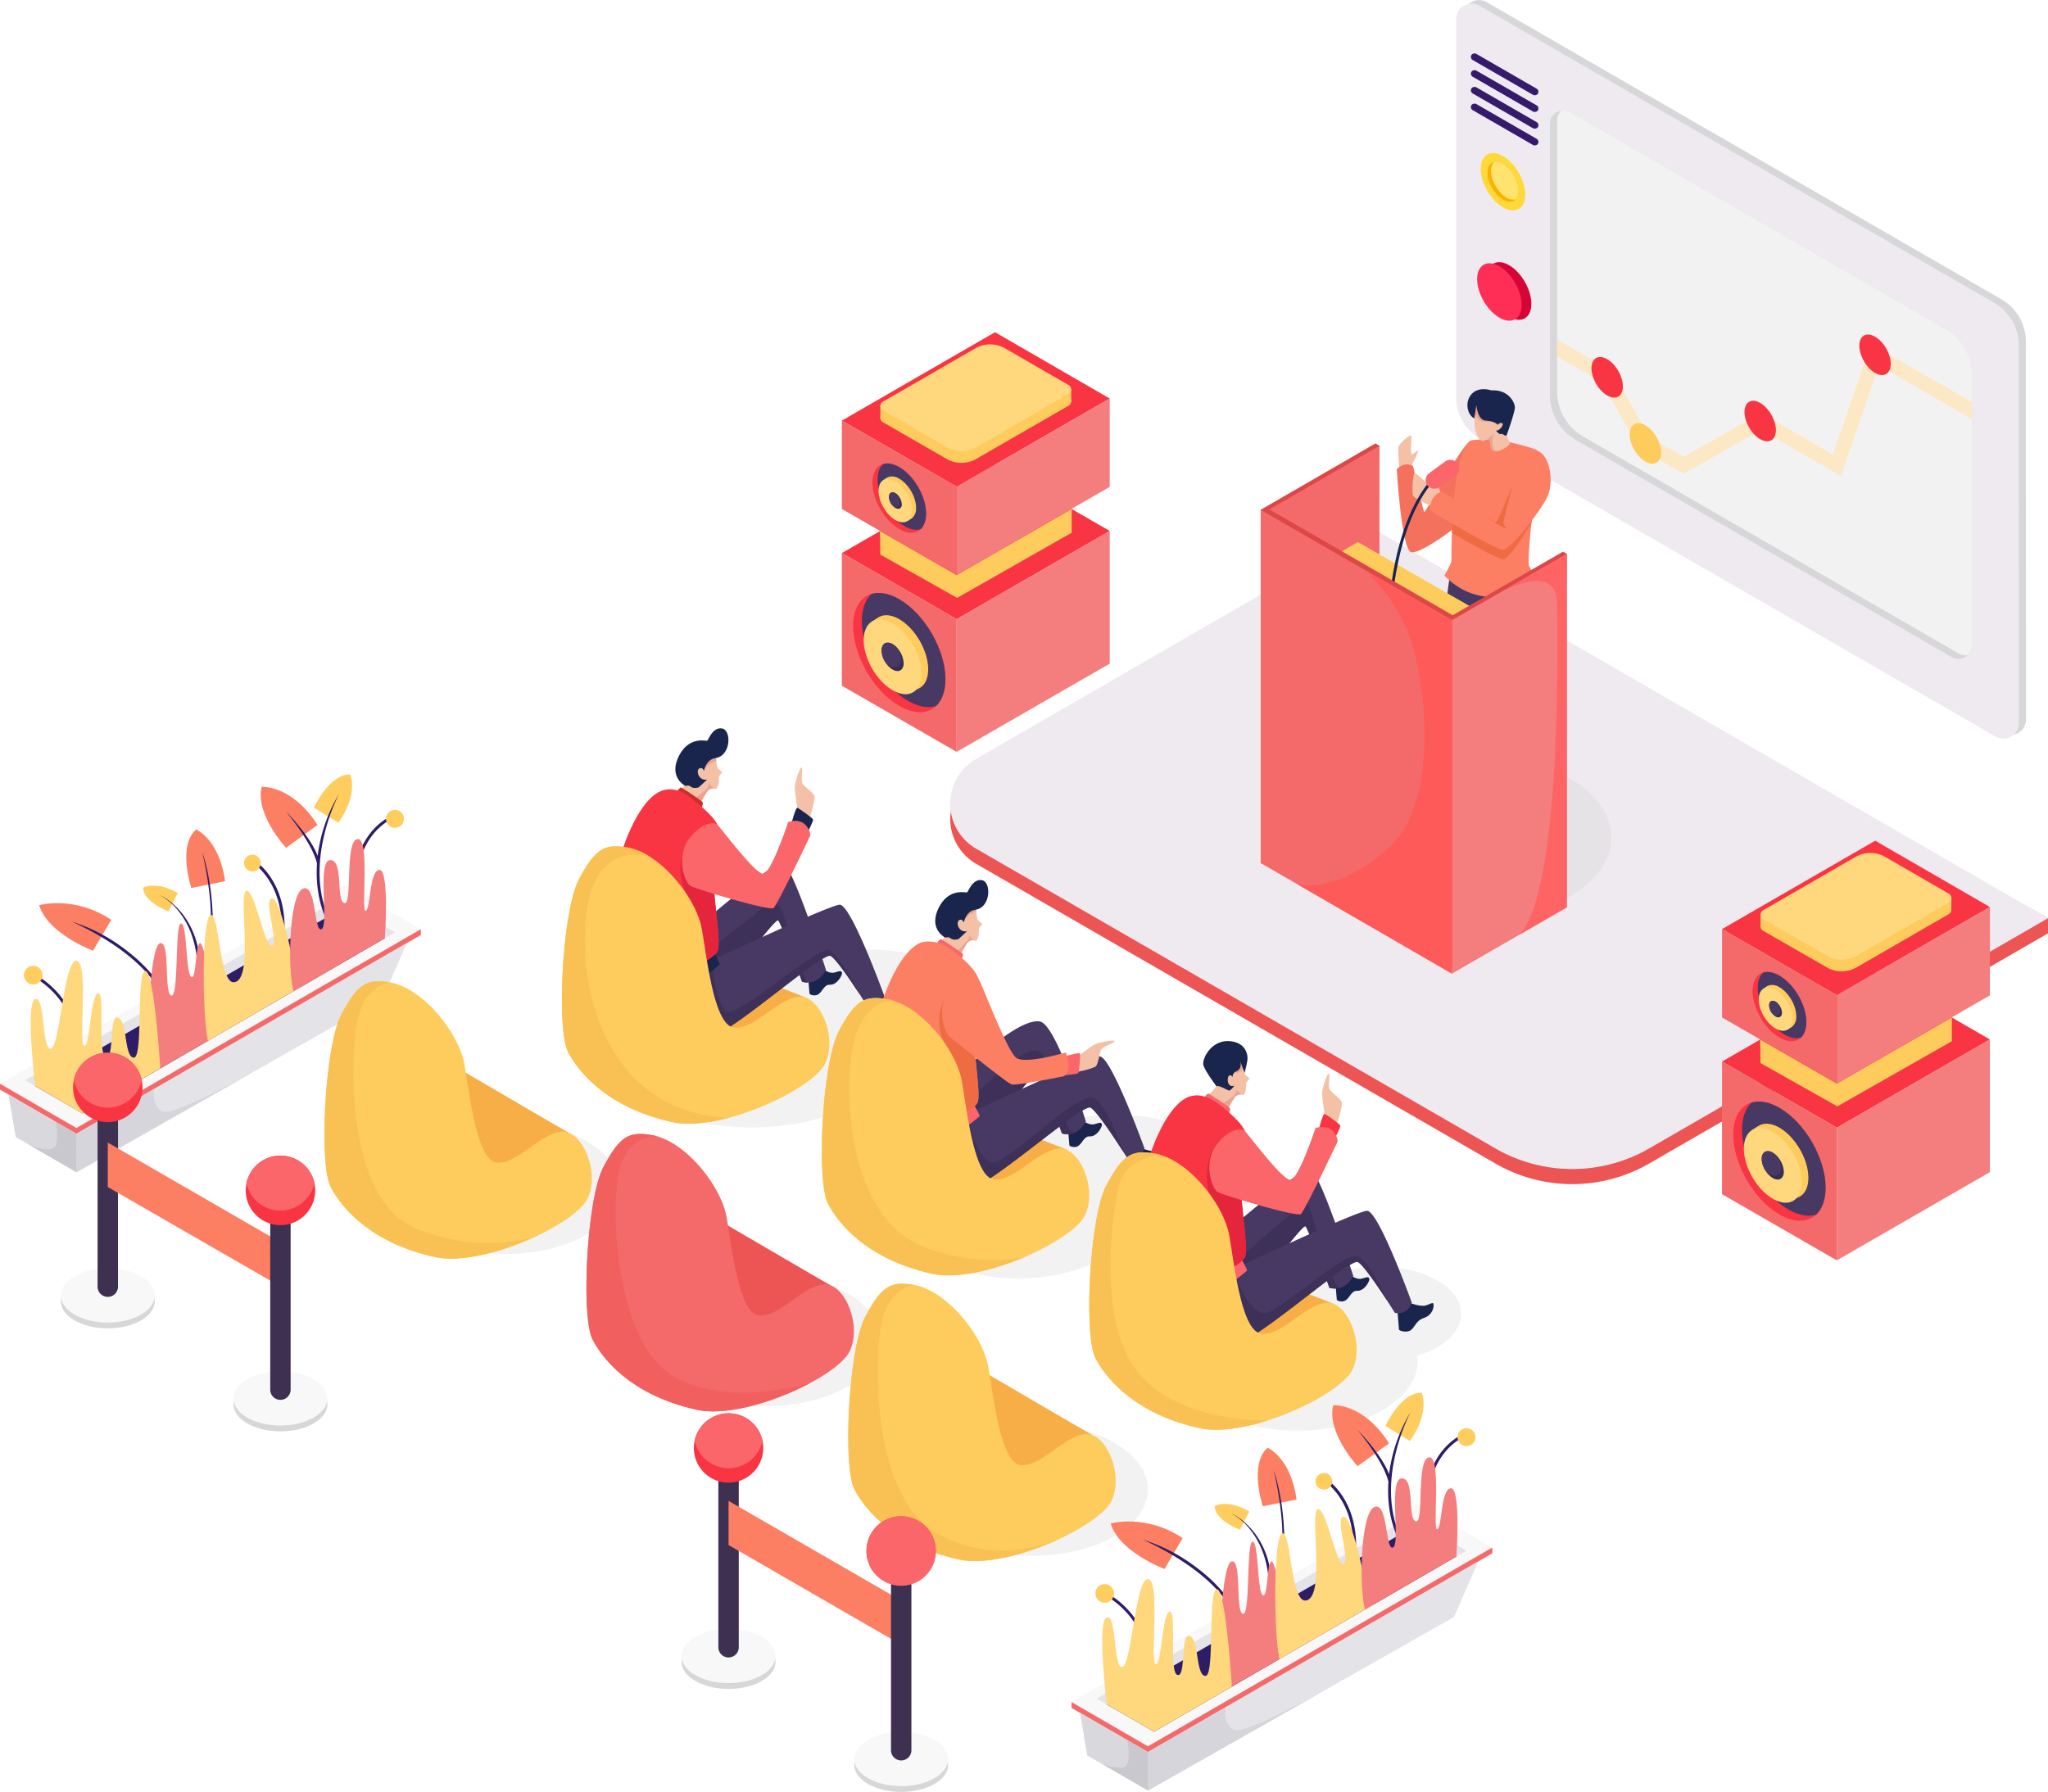 <svg id="Layer_1" data-name="Layer 1" xmlns="http://www.w3.org/2000/svg" viewBox="0 0 1141.72 999.19"><defs><style>.cls-1{fill:#f2f2f2;}.cls-2{fill:#2d1c66;}.cls-3{fill:#f46969;}.cls-4{fill:#f8f8f8;}.cls-5{fill:#e3e3e8;}.cls-6{fill:#fc7f63;}.cls-7{fill:#ffcd5e;}.cls-8{fill:#d9d9dd;}.cls-9{fill:#f47d7d;}.cls-10{fill:#ffd77d;}.cls-11{fill:#d5d5db;}.cls-12{fill:#c8c8ce;}.cls-13{fill:#d7d7d9;}.cls-14{fill:#efeaef;}.cls-15{fill:#ffd939;}.cls-16{fill:#d60537;}.cls-17{fill:#fe2e57;}.cls-18{fill:#f9b200;}.cls-19{fill:#ffe36e;}.cls-20{fill:#361b6d;}.cls-21{fill:#fce8c5;}.cls-22{fill:#f93543;}.cls-23{fill:#fdcc5c;}.cls-24{fill:#ed5454;}.cls-25{fill:none;stroke:#ec1c24;stroke-miterlimit:10;stroke-width:0.25px;}.cls-26{fill:#e5e3e5;}.cls-27{fill:#19254c;}.cls-28{fill:#483964;}.cls-29{fill:#f4c0a6;}.cls-30{fill:#f4725d;}.cls-31{fill:#ef6c43;}.cls-32{fill:#e8a392;}.cls-33{fill:#dd4747;}.cls-34{fill:#fa6669;}.cls-35{fill:#ff5a5a;}.cls-36{fill:#ff6464;}.cls-37{fill:#372c54;}.cls-38{fill:#3d3159;}.cls-39{fill:#f7ae46;}.cls-40{fill:#f9c153;}.cls-41{fill:#cc2e29;}.cls-42{fill:#e5253c;}.cls-43{fill:#f25f5f;}.cls-44{fill:#3e3051;}</style></defs><ellipse class="cls-1" cx="575.98" cy="830.6" rx="63.93" ry="36.91"/><ellipse class="cls-1" cx="427.1" cy="747.15" rx="63.93" ry="36.91"/><ellipse class="cls-1" cx="281.77" cy="662.35" rx="63.93" ry="36.91"/><ellipse class="cls-1" cx="419.1" cy="580.6" rx="83.3" ry="48.1"/><ellipse class="cls-1" cx="484.86" cy="568.28" rx="67.17" ry="38.78"/><ellipse class="cls-1" cx="567.36" cy="674.1" rx="67.17" ry="38.78"/><ellipse class="cls-1" cx="621.96" cy="660.28" rx="67.17" ry="38.78"/><ellipse class="cls-1" cx="723.15" cy="758.98" rx="67.17" ry="38.78"/><ellipse class="cls-1" cx="768.86" cy="732.59" rx="45.71" ry="26.39"/><path class="cls-2" d="M796.58,834.56C797.83,810,814.53,802.1,814.7,802l-.68-1.48c-.18.08-17.76,8.36-19.06,33.93Z"/><path class="cls-2" d="M639.8,925l1.61-.22a48.89,48.89,0,0,0-25.21-37l-.68,1.48A47.24,47.24,0,0,1,639.8,925Z"/><polygon class="cls-3" points="782.98 874.88 597.34 949.09 597.34 952.34 639.95 977 831.94 866.15 831.94 862.9 782.98 874.88"/><polygon class="cls-4" points="789.33 838.3 597.34 949.09 639.95 973.75 831.94 862.9 789.33 838.3"/><polygon class="cls-5" points="611.38 947.13 616.99 950.38 643.37 965.64 811.91 867.92 817.53 864.67 785.56 846.2 611.38 947.13"/><path class="cls-2" d="M754.76,875.4c3.4-18.69-.72-31.29-4.77-38.57-4.41-7.94-9.59-11.38-9.81-11.52l-.89,1.36c.2.14,20.19,13.7,13.87,48.44Z"/><path class="cls-6" d="M774.36,804.81l-17.51,12.75s-17.31-18.51-13.63-34C743.22,783.55,760,782.27,774.36,804.81Z"/><path class="cls-7" d="M786,803.53l-13.66-8.42s8.59-18.88,20.26-18.45C792.61,776.66,797.43,787.34,786,803.53Z"/><path class="cls-6" d="M722.81,836.14,704,839.9s-7.86-23.49,2.68-32.61C706.69,807.29,719.6,812.7,722.81,836.14Z"/><path class="cls-2" d="M774,826.12c-3-12-17.21-28.72-17.35-28.88,0,0,13.25,13.07,17.74,24.77a87.91,87.91,0,0,1,12-34.66c-.21.4-21.14,39.68-4.54,71.94l-1.45.74c-5.71-11.11-7.08-23-6.38-33.92Z"/><path class="cls-7" d="M696.46,842.81,691.32,853s-13.85-5-14.24-13.21C677.08,839.75,684.34,835.71,696.46,842.81Z"/><polygon class="cls-2" points="616.99 950.38 643.37 965.64 686.77 940.48 687.02 940.34 713.27 925.12 719.28 921.63 760.91 897.49 765.19 895.01 811.91 867.92 785.56 852.7 778.08 857.03 778.08 857.04 774.1 859.34 759.27 867.93 758 868.66 733.21 883.03 723.62 888.59 715.24 893.46 710.98 895.93 684.24 911.42 680.12 913.81 675.1 916.72 667.1 921.35 659.46 925.77 654.31 928.76 616.99 950.38"/><path class="cls-5" d="M640,977l0,21.41,98-55.61,1-.59.47-.26,2.86-1.6,68.21-38.69,13.57-31-141,81.44h0Z"/><path class="cls-6" d="M659.3,857.66l-10.07,17.22s-25.18-9.27-30.06-25.39C619.17,849.49,638.85,844,659.3,857.66Z"/><polygon class="cls-8" points="602.08 955.08 606.11 978.85 614.45 983.66 640 998.4 639.96 976.99 628.61 970.42 602.08 955.08"/><path class="cls-2" d="M708.84,892.36c2.9-37.78-22.42-48.5-22.42-48.5a35.42,35.42,0,0,1,11.47,10.29c5.07,6.81,10.8,18.94,9.33,38.09Z"/><path class="cls-2" d="M690.25,907.63l1.59-.32c-3.16-15.73-17.76-28.58-29.45-36.59A96.16,96.16,0,0,0,637,858.51C637.49,858.71,684.39,878.47,690.25,907.63Z"/><path class="cls-2" d="M708.81,904.91c15.35-47.12,1.26-85.08,1.26-85.08a196.85,196.85,0,0,1,4.39,27c1.09,12.85.73,33.26-7.2,57.57Z"/><path class="cls-9" d="M680,917.63c1.69,11.65,4.12,18.66,7,22.71l26.25-15.22,6-3.49a82.6,82.6,0,0,0-1-11s-1.35-8.18-3.08-17.14c-2.17-11.08-4.91-23.37-6.39-22.82-2.69,1-1.84,21.09-4.9,18.74s-2.14-30-5.64-29.71-1.12,41.71-5.39,40.23-.47-30.35-6.15-29.26c-4.66.9-6.24,32.14-6.65,43.18C680,916.18,680,917.63,680,917.63Z"/><path class="cls-10" d="M617,950.38l26.38,15.27,43.4-25.17c-.55-8-1.41-19-2.53-29.06-1.52-13.45-3.47-25.1-5.74-25.22-3.19-.16-3,16.68-3.4,30.52-.29,9.67-.88,17.88-3.12,17.8-3.17-.1-3.84-7-4.88-13.17-.74-4.39-1.7-8.37-3.9-9.15-3.07-1.08-3.2,6.95-3.74,13.57-.4,4.8-1,8.84-3.1,8.19-1.11-.34-1.72-2.34-2.05-5.2-1.2-10.16,1-31.36-2.36-30.09-4.34,1.63-4.32,30.24-7.67,29.39s2.8-47-4.27-47.54-9.19,48.23-14.34,49-3-29.54-8.68-27.64S617,950.38,617,950.38Z"/><path class="cls-10" d="M711,895.93c.21,12,1,23.48,2.29,29.19l47.64-27.63,4.28-2.47a37.72,37.72,0,0,0-3.51-9.35s-1.53-8.1-3.68-17c-2.65-10.93-6.22-23.07-9-22.89-5.15.32,4.06,25,0,26.33s-9.75-31.86-14.37-30.56c-3.48,1,.63,27-1.37,41.48-.65,4.69-1.93,8.13-4.32,9.14s-3.93-.62-5.27-3.58c-4.45-9.86-4.89-35.22-9-33.55C711.74,856.25,710.64,876.81,711,895.93Z"/><path class="cls-9" d="M760.91,897.49l51-29.57s2.65-38.51-3.09-38.07-4.76,21.93-7.59,22.85,2.7-41.08-4.6-40.08-2.54,37.24-7.35,35.73-.24-24.16-7.82-24c-5.87.08-3,21.9-3.38,32.71h0c-.11,3.17-.52,5.38-1.5,5.82-1.15.52-1.88-1-2.48-3.53-1.65-6.92-2.25-21.18-7.82-19.08-4.13,1.58-6.37,14.21-7,27.68C758.74,879.18,759.34,891,760.91,897.49Z"/><circle class="cls-7" cx="817.53" cy="801.36" r="5.01"/><circle class="cls-7" cx="615.86" cy="888.5" r="5.19"/><circle class="cls-7" cx="738.05" cy="825.99" r="4.65"/><path class="cls-11" d="M640,977l0,21.41,98-55.61c-12,6.6-44.79,24.19-50,21.75-6.45-3-4.86-12.47-4.86-12.47h0Z"/><path class="cls-12" d="M614.45,983.66,640,998.4,640,977l-11.35-6.57-.15.17s1.71,8,0,12.87S614.45,983.66,614.45,983.66Z"/><path class="cls-2" d="M199.24,489.8c1.25-24.55,17.95-32.46,18.12-32.54l-.68-1.48c-.17.08-17.76,8.36-19.06,33.93Z"/><path class="cls-2" d="M42.46,580.2l1.61-.22a48.88,48.88,0,0,0-25.21-37l-.68,1.48A47.18,47.18,0,0,1,42.46,580.2Z"/><polygon class="cls-3" points="185.65 530.12 0 604.32 0 607.57 42.61 632.23 234.6 521.39 234.6 518.14 185.65 530.12"/><polygon class="cls-4" points="191.99 493.54 0 604.32 42.61 628.98 234.6 518.14 191.99 493.54"/><polygon class="cls-5" points="14.04 602.37 19.65 605.62 46.03 620.88 214.57 523.15 220.19 519.9 188.22 501.44 14.04 602.37"/><path class="cls-2" d="M157.42,530.64c3.4-18.7-.72-31.3-4.77-38.58-4.41-7.93-9.59-11.37-9.81-11.51l-.89,1.36c.2.13,20.19,13.7,13.87,48.44Z"/><path class="cls-6" d="M177,460l-17.51,12.75s-17.3-18.51-13.63-34C145.88,438.78,162.64,437.5,177,460Z"/><path class="cls-7" d="M188.67,458.77,175,450.34s8.6-18.88,20.26-18.44C195.27,431.9,200.09,442.57,188.67,458.77Z"/><path class="cls-6" d="M125.47,491.37l-18.8,3.77s-7.86-23.5,2.69-32.61C109.36,462.53,122.26,467.93,125.47,491.37Z"/><path class="cls-2" d="M176.7,481.35c-3-12-17.21-28.71-17.35-28.88,0,0,13.25,13.08,17.74,24.78a87.83,87.83,0,0,1,12-34.66c-.21.39-21.14,39.67-4.54,71.93l-1.45.74c-5.71-11.1-7.08-23-6.38-33.92Z"/><path class="cls-7" d="M99.12,498,94,508.2S80.13,503.25,79.74,495C79.74,495,87,490.94,99.12,498Z"/><polygon class="cls-2" points="19.65 605.62 46.03 620.88 89.43 595.72 89.68 595.57 115.93 580.36 121.94 576.86 163.57 552.72 167.85 550.25 214.57 523.15 188.22 507.94 180.74 512.26 180.74 512.28 176.76 514.57 161.93 523.17 160.66 523.9 135.88 538.27 126.28 543.83 117.9 548.69 113.64 551.16 86.9 566.65 82.78 569.04 77.76 571.95 69.76 576.58 62.12 581.01 56.97 584 19.65 605.62"/><path class="cls-5" d="M42.62,632.23l.05,21.41,98-55.61,1-.59.47-.26,2.86-1.61,68.21-38.69,13.57-31-141,81.44h0Z"/><path class="cls-6" d="M62,512.9,51.89,530.12s-25.18-9.27-30.06-25.39C21.83,504.73,41.51,499.19,62,512.9Z"/><polygon class="cls-8" points="4.74 610.31 8.77 634.08 17.11 638.89 42.67 653.63 42.62 632.23 31.27 625.66 4.74 610.31"/><path class="cls-2" d="M111.51,547.6c2.89-37.78-22.43-48.5-22.43-48.5a35.42,35.42,0,0,1,11.47,10.29c5.07,6.8,10.8,18.93,9.33,38.08Z"/><path class="cls-2" d="M92.91,562.87l1.59-.32C91.34,546.82,76.74,534,65.05,526a96.38,96.38,0,0,0-25.38-12.21C40.15,513.94,87.05,533.7,92.91,562.87Z"/><path class="cls-2" d="M111.47,560.14c15.35-47.11,1.26-85.08,1.26-85.08a197.5,197.5,0,0,1,4.39,27c1.09,12.84.73,33.25-7.2,57.57Z"/><path class="cls-9" d="M82.65,572.86c1.69,11.66,4.12,18.66,7,22.71l26.25-15.21,6-3.5a82.83,82.83,0,0,0-1-11s-1.34-8.17-3.08-17.13c-2.17-11.09-4.91-23.38-6.39-22.82-2.68,1-1.84,21.08-4.9,18.74s-2.14-30-5.64-29.72-1.12,41.72-5.39,40.24-.47-30.35-6.15-29.26c-4.66.89-6.24,32.13-6.65,43.17C82.69,571.42,82.65,572.86,82.65,572.86Z"/><path class="cls-10" d="M19.65,605.62,46,620.88l43.4-25.16c-.55-8-1.41-19-2.53-29.07-1.51-13.44-3.47-25.1-5.74-25.21-3.19-.16-3,16.68-3.4,30.51-.29,9.67-.88,17.88-3.12,17.8-3.17-.1-3.84-7-4.88-13.17-.74-4.38-1.7-8.37-3.9-9.15-3.07-1.07-3.2,7-3.74,13.58-.4,4.79-1,8.84-3.1,8.19-1.11-.34-1.72-2.34-2.05-5.2-1.2-10.16,1-31.36-2.36-30.09-4.34,1.62-4.32,30.23-7.67,29.39s2.8-47-4.27-47.55-9.19,48.23-14.34,49-3-29.53-8.68-27.63S19.65,605.62,19.65,605.62Z"/><path class="cls-10" d="M113.64,551.16c.21,12,1,23.49,2.29,29.2l47.64-27.64,4.28-2.47a37.47,37.47,0,0,0-3.51-9.35s-1.53-8.09-3.68-17c-2.65-10.92-6.22-23.07-9-22.89-5.15.33,4.06,25,0,26.34s-9.75-31.86-14.37-30.56c-3.48,1,.63,27-1.37,41.48-.65,4.68-1.93,8.13-4.32,9.14s-3.93-.62-5.27-3.58c-4.45-9.87-4.89-35.23-9-33.55C114.4,511.48,113.3,532,113.64,551.16Z"/><path class="cls-9" d="M163.57,552.72l51-29.57s2.65-38.51-3.09-38.07-4.76,21.93-7.59,22.86,2.7-41.08-4.6-40.09-2.54,37.24-7.35,35.73-.24-24.15-7.82-24c-5.87.08-3,21.89-3.38,32.7v0c-.11,3.17-.52,5.38-1.5,5.82-1.15.52-1.88-1-2.48-3.53-1.64-6.92-2.25-21.18-7.82-19.08-4.13,1.57-6.37,14.2-7,27.68C161.4,534.42,162,546.27,163.57,552.72Z"/><circle class="cls-7" cx="220.19" cy="456.6" r="5.01"/><circle class="cls-7" cx="18.52" cy="543.74" r="5.19"/><circle class="cls-7" cx="140.71" cy="481.23" r="4.65"/><path class="cls-11" d="M42.62,632.23l.05,21.41,98-55.61c-12,6.59-44.79,24.18-50,21.75-6.45-3-4.86-12.47-4.86-12.47h0Z"/><path class="cls-12" d="M17.11,638.89l25.56,14.75-.05-21.41-11.35-6.57-.15.16s1.71,8,0,12.88S17.11,638.89,17.11,638.89Z"/><path class="cls-13" d="M1116.44,408.72,829.39,243a27.22,27.22,0,0,1-13.6-23.55l0-210.75a8.68,8.68,0,0,1,13-7.51l287,165.71a27.21,27.21,0,0,1,13.6,23.55l.07,210.76A8.68,8.68,0,0,1,1116.44,408.72Z"/><path class="cls-14" d="M1112.46,410.71,825.41,245a27.2,27.2,0,0,1-13.6-23.55l0-210.75a8.67,8.67,0,0,1,13-7.51l287,165.72a27.21,27.21,0,0,1,13.6,23.55l.06,210.75A8.68,8.68,0,0,1,1112.46,410.71Z"/><path class="cls-13" d="M864.09,69.14V220.37a28.94,28.94,0,0,0,14.46,25l209.39,121a7.62,7.62,0,0,0,9.07-1.08,7.53,7.53,0,0,0,2.33-5.5V208.56a28.91,28.91,0,0,0-14.46-25l-209.4-121a7.36,7.36,0,0,0-5.07-.92A7.57,7.57,0,0,0,864.09,69.14Z"/><path class="cls-1" d="M1099.33,208.57V359.79a7.54,7.54,0,0,1-2.32,5.5,7.36,7.36,0,0,1-5.09-.91l-209.38-121a28.94,28.94,0,0,1-14.47-25V67.15a7.52,7.52,0,0,1,2.34-5.5,7.39,7.39,0,0,1,5.07.91l209.4,121A28.93,28.93,0,0,1,1099.33,208.57Z"/><ellipse class="cls-15" cx="837.89" cy="101.33" rx="10.12" ry="17.53" transform="translate(61.59 432.53) rotate(-30)"/><ellipse class="cls-16" cx="837.95" cy="161.61" rx="10.12" ry="17.53" transform="matrix(0.87, -0.5, 0.5, 0.87, 31.46, 440.63)"/><ellipse class="cls-17" cx="835.87" cy="162.81" rx="10.12" ry="17.53" transform="translate(30.58 439.75) rotate(-30)"/><path class="cls-18" d="M829.28,96.37c0,5.47,3.86,12.15,8.62,14.89,2.87,1.68,5.42,1.5,7-.1a6.81,6.81,0,0,0,1.61-4.86c0-5.49-3.86-12.17-8.6-14.91a6.72,6.72,0,0,0-5.06-1C830.69,90.93,829.28,93.06,829.28,96.37Z"/><path class="cls-19" d="M831.23,95.25c0,5.48,3.84,12.15,8.6,14.9a6.76,6.76,0,0,0,5.06,1,6.81,6.81,0,0,0,1.61-4.86c0-5.49-3.86-12.17-8.6-14.91a6.72,6.72,0,0,0-5.06-1A6.91,6.91,0,0,0,831.23,95.25Z"/><rect class="cls-20" x="836.89" y="20.06" width="3.98" height="42.86" rx="1.99" transform="translate(383.57 747.28) rotate(-60.01)"/><rect class="cls-20" x="836.89" y="29.38" width="3.98" height="42.86" rx="1.99" transform="translate(375.5 751.94) rotate(-60.01)"/><rect class="cls-20" x="836.89" y="38.7" width="3.98" height="42.86" rx="1.99" transform="translate(367.43 756.61) rotate(-60.01)"/><rect class="cls-20" x="836.89" y="48.03" width="3.98" height="42.86" rx="1.99" transform="translate(359.35 761.27) rotate(-60.01)"/><polygon class="cls-21" points="1099.33 224.34 1099.33 233.72 1047.49 203.81 1026.25 265.4 981.69 239.66 938.7 264.06 913.97 250.26 892.94 213.12 868.07 198.72 868.07 189.34 898.92 207.19 919.92 244.28 938.66 254.75 981.73 230.3 1021.78 253.43 1043.03 191.86 1099.33 224.34"/><ellipse class="cls-22" cx="895.98" cy="210.39" rx="7.15" ry="12.39" transform="translate(14.84 476.18) rotate(-30)"/><ellipse class="cls-23" cx="917.27" cy="247.27" rx="7.15" ry="12.39" transform="translate(-0.74 491.77) rotate(-30)"/><ellipse class="cls-22" cx="981.27" cy="234.78" rx="7.15" ry="12.39" transform="translate(14.08 522.1) rotate(-30)"/><ellipse class="cls-22" cx="1045.3" cy="197.83" rx="7.15" ry="12.39" transform="translate(41.13 549.16) rotate(-30)"/><path class="cls-24" d="M544.18,481.66,833.68,648.8a85.68,85.68,0,0,0,85.69,0l222.35-128.35V512L766,303.48,544.18,431.58A28.92,28.92,0,0,0,544.18,481.66Z"/><path class="cls-25" d="M606.36,469.33,832.5,599.89a66.93,66.93,0,0,0,66.93,0l173.69-100.27L779.6,330.15,606.36,430.22A22.58,22.58,0,0,0,606.36,469.33Z"/><path class="cls-25" d="M606.36,475.91,832.5,606.47a66.91,66.91,0,0,0,66.93,0l173.69-100.26v-6.58L779.6,336.73,606.36,436.79A22.59,22.59,0,0,0,606.36,475.91Z"/><path class="cls-14" d="M544.18,473.24l289.5,167.14a85.68,85.68,0,0,0,85.69,0L1141.72,512,766,295.06,544.18,423.16A28.92,28.92,0,0,0,544.18,473.24Z"/><ellipse class="cls-26" cx="816.46" cy="466.94" rx="81.9" ry="47.28"/><path class="cls-27" d="M814.85,451.12s-8.77,10.47-11.13,12.08,2.45,5.08,6.51,3.2,6-4.24,9.81-5.47,4.06-1.16,4.06-1.9-4.72-9.51-4.72-9.51Z"/><path class="cls-28" d="M808.47,319.33s-6.8,44.64-5.54,69.3,9,64.09,9,64.09,4.9,3.21,9.62-2.07c0,0-3.58-50.2-3-59.44S830.14,351,830.14,351l-11.23-27.92Z"/><path class="cls-27" d="M838,464.33s-1.89,8.77-5.1,11.42-4,2.92-3.77,3.67,6.51,2.27,12.74-1.6,6-2.74,6.79-3.87-3.87-11.89-3.87-11.89Z"/><path class="cls-28" d="M816.46,326.67s.78,13,3.73,15.93.61,42,2.87,59.74S836,465.56,836,465.56s5.57,2.83,11.42-1.89c0,0-5.09-54.16-4.53-64.26s2.46-46.51,4.53-51.41,5.25-17.8,4.89-22.68S816.46,326.67,816.46,326.67Z"/><path class="cls-29" d="M786.7,259.87s4.22-7.61,3.72-8.43-2,1.77-3.28,1.89.13-9.81-.44-10.44-6.47,4.15-7,6.1.44,13.12.44,13.12Z"/><path class="cls-30" d="M778.65,261.63s4-4.59,9.12-1.76c0,0,5.66,24.73,6.14,25.76s21.8-39.49,26.28-40l-10.71,49.84s-17.37,13.31-22.74,12.46S778.65,261.63,778.65,261.63Z"/><path class="cls-6" d="M857.75,326.48s-29.82,17.87-52.51-5.54c0,0,3.48-6,3.85-7.77.13-.6,0-7.17.33-16,.14-4.25.36-9,.71-13.93,1.11-15.22,3.58-31.64,9.25-37.21,1.38-1.37,13.4-1.25,19.62,0s17.93,4.16,18.68,5.72a27.9,27.9,0,0,1-.26,5.19c-.71,7.51-2.39,21.84-3.67,34.49-1.24,12.26-2.08,22.94-1.26,24.27A119,119,0,0,1,857.75,326.48Z"/><path class="cls-29" d="M803.62,275.86s-3.86-9.76-4.57-9.67-.85,2.79,0,4.58-.9,1.41-2.08.26-8-8.14-8.58-7.15-1.61,11.52-.43,12.89,11.89,6.55,11.89,6.55Z"/><path class="cls-31" d="M857.42,256.9c-.71,7.51-2.39,21.84-3.67,34.49-5.32,9.15-12.6,20.38-16,20.38-2.66,0-17.37-8.25-28.36-14.64.14-4.25.36-9,.71-13.93,8.65,5,23,13.23,23.69,13.36,1,.19,9-20.19,10.19-22.82S851.19,254.94,857.42,256.9Z"/><path class="cls-6" d="M862.12,278.06c-4.72,8.79-20,28.43-24.34,28.43S797,284.55,797,284.55s-.23-8.36,6.61-10.39c0,0,15.31,8.91,24.14,13.88l.05,0c3.33,1.86,5.7,3.17,6,3.22.65.13,4.06-7.9,6.79-14.51,1.61-3.92,3-7.35,3.4-8.33,1.12-2.63,7.36-19.24,13.67-16.74S866.83,269.25,862.12,278.06Z"/><path class="cls-29" d="M841.75,247.29c-.93,1.51-3.49,3.17-5.69,4H836a4.84,4.84,0,0,1-2.75.38,3.13,3.13,0,0,1-2.2-2.46s-.47-3.6-.94-4a1.25,1.25,0,0,0-1.22-.13l.64-2.26,2.65-9.48,6.48.36-.5,5.25Z"/><path class="cls-32" d="M836,251.25a4.84,4.84,0,0,1-2.75.38,3.13,3.13,0,0,1-2.2-2.46s-.47-3.6-.94-4a1.25,1.25,0,0,0-1.22-.13l.64-2.26c1.83-1.12,3.31-1.79,3.69-1.47a8.06,8.06,0,0,0-1.34,3.95c.07,1.82.17,5.14,1.51,5.76A4.16,4.16,0,0,0,836,251.25Z"/><path class="cls-29" d="M835.51,233.39a24.58,24.58,0,0,1-2,7.54c-.44.64-5.28,5.35-7.12,5s-3.9-4.21-4.21-7.54c-.2-2-.34-6.15-.42-9,0-1.53-.07-2.71-.09-3.1v-.13c.31-2.39,4.54-4.91,4.54-4.91S835.7,230.63,835.51,233.39Z"/><path class="cls-32" d="M833.44,235.75a5.12,5.12,0,0,0-3.61-.6c-2.43.3-6.16.17-8.06-5.69,0,0,0-.05,0-.07,0-1.53-.07-2.71-.09-3.1,1-2.86,5.29-3.12,5.29-3.12S834.35,234.32,833.44,235.75Z"/><path class="cls-27" d="M834.85,237.06a2.33,2.33,0,0,1,2.43-1.15c1.63.31-1.35,4.73-3.35,4.1,0,0,2,2.57,2.78,2s2.22,1.29,3.15.87c0,0,4.78-13.2,4.65-15.84s-3.4-9.88-13.21-9.37c0,0-7-2.52-11.07,2.26s-1.77,11.89,1.66,13.34l1.17-7.36s.63,8.3,5.16,8.61S835,236.43,834.85,237.06Z"/><path class="cls-31" d="M838.26,292.23c.45,1.68,1.62,2,1.17,2.44s-10.86-6.13-11.61-6.6c3.33,1.86,5.7,3.17,6,3.22.65.13,4.06-7.9,6.79-14.51l2.82-6.93S837.8,290.56,838.26,292.23Z"/><polygon class="cls-33" points="702.82 284.25 766.77 247.27 769.02 248.57 766.77 444.38 702.82 481.3 702.82 284.25"/><polygon class="cls-3" points="707.64 284.06 769.02 248.57 769.02 445.68 707.64 481.11 707.64 284.06"/><polygon class="cls-23" points="702.87 333.54 756.98 302.24 864.06 363.58 809.43 395.12 702.87 333.54"/><path class="cls-27" d="M775.19,350.19h-1.62c0-.55.28-55.52,24.59-83.27l1.22,1.07C775.47,295.28,775.19,349.65,775.19,350.19Z"/><polygon class="cls-33" points="705.38 282.75 812 344.31 812 541.41 705.38 479.81 705.38 282.75"/><polygon class="cls-33" points="807.29 344.54 871.33 307.62 873.48 308.88 871.33 504.68 807.29 541.65 807.29 344.54"/><path class="cls-3" d="M809.43,345.8V542.91L723.15,493l0,0L702.83,481.3v-197l57.77,33.36Z"/><path class="cls-9" d="M873.48,308.88V505.93l-26.54,15.33h0l-37.49,21.64V345.8l26.19-15.09v0h0a.37.37,0,0,0,.1-.06Z"/><rect class="cls-34" x="793.67" y="259.56" width="20.93" height="9.75" rx="4.88" transform="translate(-1.8 523.33) rotate(-36.01)"/><path class="cls-35" d="M809.43,345.8V542.91L723.15,493c.83.24,21.08,6,50.39-19.57,29.93-26.09,20.74-93.41,12.94-116.7s-25.88-39.16-25.88-39.16Z"/><path class="cls-22" d="M835.62,330.69h0a0,0,0,0,1,0,0Z"/><path class="cls-36" d="M873.48,308.88V505.93l-26.54,15.33c24.7-24.92,21.13-176,21.13-184.53,0-23.72-30.06-7.35-32.32-6.1Z"/><polygon class="cls-22" points="469.32 234.54 554.7 185.24 618.65 222.22 533.32 271.42 469.32 234.54"/><polygon class="cls-23" points="490.8 233.07 490.8 226.34 494.49 227.48 494.28 233.07 490.8 233.07"/><polygon class="cls-23" points="597.16 223.88 597.16 217.44 592.12 217.44 592.73 223.88 597.16 223.88"/><path class="cls-23" d="M492.21,230.54l51.51-29.74a16.6,16.6,0,0,1,16.61,0l35.43,20.5a2.82,2.82,0,0,1,0,4.89l-51.49,29.69a16.61,16.61,0,0,1-16.58,0l-35.48-20.45A2.82,2.82,0,0,1,492.21,230.54Z"/><path class="cls-10" d="M492.21,224l51.51-29.74a16.6,16.6,0,0,1,16.61,0l35.43,20.49a2.82,2.82,0,0,1,0,4.89l-51.49,29.69a16.61,16.61,0,0,1-16.58,0l-35.48-20.45A2.82,2.82,0,0,1,492.21,224Z"/><polygon class="cls-22" points="469.32 308.4 554.7 259.1 618.65 296.08 533.32 345.28 469.32 308.4"/><polygon class="cls-3" points="469.32 382.36 469.32 308.4 533.32 345.28 533.32 419.25 469.32 382.36"/><polygon class="cls-9" points="533.32 345.28 618.65 296.08 618.65 370.04 533.32 419.25 533.32 345.28"/><polygon class="cls-23" points="490.77 309.25 533.59 333.39 597.43 297.06 597.43 283.81 533.32 320.68 490.58 296.12 490.77 309.25"/><polygon class="cls-3" points="469.32 283.8 469.32 234.54 533.32 271.42 533.32 320.68 469.32 283.8"/><polygon class="cls-9" points="533.32 271.42 618.65 222.22 618.65 271.48 533.32 320.68 533.32 271.42"/><path class="cls-22" d="M527.06,378.74c0,6.77-1.95,11.87-5.25,14.95-4.7,4.45-12.14,4.75-20.5-.08-14.21-8.21-25.73-28.17-25.73-44.57,0-9.66,4-16,10.17-17.8,4.32-1.31,9.71-.45,15.56,2.93C515.53,342.37,527.06,362.34,527.06,378.74Z"/><path class="cls-28" d="M527.06,378.74c0,6.77-1.95,11.87-5.25,14.95-4.33,1.35-9.74.49-15.6-2.89-14.23-8.22-25.75-28.17-25.75-44.59,0-6.79,2-11.89,5.29-15,4.32-1.31,9.71-.45,15.56,2.93C515.53,342.37,527.06,362.34,527.06,378.74Z"/><path class="cls-23" d="M517.45,373.2c0,4.24-1.22,7.44-3.29,9.37-2.94,2.79-7.61,3-12.85-.05-8.91-5.14-16.13-17.66-16.13-27.94,0-6.06,2.51-10,6.37-11.16,2.72-.82,6.1-.28,9.76,1.84C510.23,350.4,517.45,362.92,517.45,373.2Z"/><path class="cls-23" d="M486,346.63l3.36-2.15s1.36,2.7,1.27,2.73-2.72,2-2.72,2Z"/><path class="cls-10" d="M513.76,375.57c0,4.24-1.23,7.44-3.29,9.37-3,2.79-7.61,3-12.86-.05-8.91-5.14-16.13-17.66-16.13-27.94,0-6.06,2.51-10,6.38-11.16,2.71-.82,6.09-.28,9.75,1.84C506.53,352.77,513.76,365.29,513.76,375.57Z"/><path class="cls-37" d="M503.76,369.8a4.76,4.76,0,0,1-1.26,3.56c-1.12,1.06-2.89,1.14-4.89,0a12.51,12.51,0,0,1-4.18-4.33,12.66,12.66,0,0,1-1.95-6.3c0-2.31.95-3.81,2.43-4.25a4.73,4.73,0,0,1,3.7.7,10.85,10.85,0,0,1,2.65,2.23A13.53,13.53,0,0,1,503.76,369.8Z"/><path class="cls-28" d="M502.23,367.71a4.72,4.72,0,0,1-1.25,3.56c-1.12,1.05-2.9,1.13-4.9,0a11,11,0,0,1-2.65-2.23,12.66,12.66,0,0,1-1.95-6.3c0-2.31.95-3.81,2.43-4.25a4.73,4.73,0,0,1,3.7.7,10.85,10.85,0,0,1,2.65,2.23A12.5,12.5,0,0,1,502.23,367.71Z"/><path class="cls-22" d="M516.28,286.37c0,3.93-1.13,6.9-3,8.69-2.73,2.59-7.06,2.76-11.92-.05-8.26-4.77-15-16.37-15-25.91,0-5.61,2.33-9.27,5.91-10.34,2.52-.77,5.65-.27,9.05,1.7C509.58,265.23,516.28,276.84,516.28,286.37Z"/><path class="cls-28" d="M516.28,286.37c0,3.93-1.13,6.9-3,8.69-2.52.79-5.66.29-9.07-1.68-8.27-4.78-15-16.38-15-25.92,0-3.95,1.14-6.92,3.07-8.7,2.52-.77,5.65-.27,9.05,1.7C509.58,265.23,516.28,276.84,516.28,286.37Z"/><path class="cls-23" d="M510.7,283.15a7.25,7.25,0,0,1-1.91,5.45c-1.72,1.62-4.43,1.73-7.48,0-5.18-3-9.37-10.27-9.37-16.25,0-3.52,1.45-5.81,3.7-6.48a7.21,7.21,0,0,1,5.67,1.07C506.5,269.89,510.7,277.17,510.7,283.15Z"/><polygon class="cls-23" points="508.3 289 505.89 290.55 505.85 289.55 506.06 288.65 507.72 288.35 508.3 289"/><polygon class="cls-23" points="494.43 266.4 492.58 267.6 493.29 268.48 495.13 266.66 494.43 266.4"/><path class="cls-10" d="M508.55,284.53a7.28,7.28,0,0,1-1.91,5.45c-1.72,1.62-4.43,1.73-7.48,0-5.18-3-9.38-10.27-9.38-16.25,0-3.52,1.46-5.81,3.71-6.49a7.29,7.29,0,0,1,5.67,1.07C504.35,271.27,508.55,278.55,508.55,284.53Z"/><path class="cls-37" d="M502.73,281.18a2.68,2.68,0,0,1-.73,2.06c-.65.62-1.67.67-2.83,0a6.42,6.42,0,0,1-2-1.82,0,0,0,0,1,0,0,7.67,7.67,0,0,1-1.57-4.34c0-1.33.55-2.21,1.41-2.45a2.68,2.68,0,0,1,2.16.4,5.12,5.12,0,0,1,1,.72h0A8,8,0,0,1,502.73,281.18Z"/><path class="cls-28" d="M501.72,280.06a2.7,2.7,0,0,1-.73,2.06,2.3,2.3,0,0,1-2.84,0,6.25,6.25,0,0,1-1-.71,0,0,0,0,1,0,0,7.67,7.67,0,0,1-1.57-4.34c0-1.33.55-2.21,1.41-2.45a2.68,2.68,0,0,1,2.16.4,5.12,5.12,0,0,1,1,.72h0A7.79,7.79,0,0,1,501.72,280.06Z"/><polygon class="cls-22" points="960 518.08 1045.39 468.78 1109.33 505.76 1024 554.96 960 518.08"/><polygon class="cls-23" points="981.49 516.61 981.49 509.88 985.17 511.02 984.97 516.61 981.49 516.61"/><polygon class="cls-23" points="1087.85 507.42 1087.85 500.98 1082.81 500.98 1083.42 507.42 1087.85 507.42"/><path class="cls-23" d="M982.89,514.08l51.51-29.74a16.6,16.6,0,0,1,16.61,0l35.44,20.49a2.82,2.82,0,0,1,0,4.89L1035,539.42a16.57,16.57,0,0,1-16.57,0L982.89,519A2.82,2.82,0,0,1,982.89,514.08Z"/><path class="cls-10" d="M982.89,507.58l51.51-29.74a16.6,16.6,0,0,1,16.61,0l35.44,20.5a2.82,2.82,0,0,1,0,4.89L1035,532.92a16.62,16.62,0,0,1-16.57,0l-35.49-20.45A2.82,2.82,0,0,1,982.89,507.58Z"/><polygon class="cls-22" points="960 591.94 1045.39 542.64 1109.33 579.62 1024 628.82 960 591.94"/><polygon class="cls-3" points="960 665.9 960 591.94 1024 628.82 1024 702.79 960 665.9"/><polygon class="cls-9" points="1024 628.82 1109.33 579.62 1109.33 653.58 1024 702.79 1024 628.82"/><polygon class="cls-23" points="981.46 592.79 1024.28 616.93 1088.11 580.6 1088.11 567.35 1024 604.22 981.27 579.66 981.46 592.79"/><polygon class="cls-3" points="960 567.34 960 518.08 1024 554.96 1024 604.22 960 567.34"/><polygon class="cls-9" points="1024 554.96 1109.33 505.76 1109.33 555.02 1024 604.22 1024 554.96"/><path class="cls-22" d="M1017.74,662.28c0,6.77-2,11.87-5.25,15-4.69,4.45-12.13,4.75-20.5-.08-14.21-8.2-25.73-28.17-25.73-44.57,0-9.66,4-16,10.17-17.8,4.33-1.31,9.72-.45,15.56,2.93C1006.22,625.91,1017.74,645.88,1017.74,662.28Z"/><path class="cls-28" d="M1017.74,662.28c0,6.77-2,11.87-5.25,15-4.32,1.35-9.74.49-15.6-2.89-14.23-8.22-25.75-28.17-25.75-44.59,0-6.79,2-11.89,5.29-15,4.33-1.31,9.72-.45,15.56,2.93C1006.22,625.91,1017.74,645.88,1017.74,662.28Z"/><path class="cls-23" d="M1008.14,656.74c0,4.25-1.22,7.45-3.29,9.37-2.94,2.79-7.61,3-12.85-.05-8.91-5.14-16.14-17.66-16.14-27.94,0-6.06,2.51-10,6.38-11.16,2.71-.82,6.09-.28,9.76,1.84C1000.92,633.94,1008.14,646.46,1008.14,656.74Z"/><path class="cls-23" d="M976.68,630.17,980,628a29.17,29.17,0,0,1,1.26,2.73c-.09,0-2.71,2-2.71,2Z"/><path class="cls-10" d="M1004.44,659.11c0,4.24-1.22,7.44-3.29,9.37-2.94,2.79-7.61,3-12.85-.05-8.91-5.14-16.14-17.66-16.14-27.94,0-6.06,2.51-10,6.38-11.16,2.71-.82,6.09-.28,9.76,1.84C997.22,636.31,1004.44,648.83,1004.44,659.11Z"/><path class="cls-37" d="M994.44,653.34a4.76,4.76,0,0,1-1.25,3.56c-1.12,1.06-2.89,1.14-4.89,0a12.43,12.43,0,0,1-4.18-4.33,12.63,12.63,0,0,1-2-6.3c0-2.31.94-3.81,2.42-4.25a4.79,4.79,0,0,1,3.71.7,10.85,10.85,0,0,1,2.65,2.23A13.6,13.6,0,0,1,994.44,653.34Z"/><path class="cls-28" d="M992.91,651.25a4.68,4.68,0,0,1-1.25,3.56c-1.12,1.05-2.89,1.14-4.89,0a11,11,0,0,1-2.65-2.23,12.63,12.63,0,0,1-2-6.3c0-2.31.94-3.81,2.42-4.25a4.79,4.79,0,0,1,3.71.7,10.85,10.85,0,0,1,2.65,2.23A12.48,12.48,0,0,1,992.91,651.25Z"/><path class="cls-22" d="M1007,569.91c0,3.93-1.13,6.9-3.05,8.69-2.73,2.59-7,2.77-11.91-.05-8.26-4.76-15-16.37-15-25.91,0-5.61,2.32-9.27,5.91-10.34,2.51-.77,5.65-.26,9,1.7C1000.27,548.77,1007,560.38,1007,569.91Z"/><path class="cls-28" d="M1007,569.91c0,3.93-1.13,6.9-3.05,8.69-2.51.79-5.66.29-9.07-1.68-8.27-4.78-15-16.38-15-25.92,0-4,1.14-6.91,3.07-8.7,2.51-.77,5.65-.26,9,1.7C1000.27,548.77,1007,560.38,1007,569.91Z"/><path class="cls-23" d="M1001.38,566.69a7.25,7.25,0,0,1-1.91,5.45c-1.71,1.62-4.42,1.73-7.47,0-5.18-3-9.38-10.27-9.38-16.25,0-3.52,1.46-5.81,3.71-6.48a7.21,7.21,0,0,1,5.67,1.07C997.18,553.44,1001.38,560.71,1001.38,566.69Z"/><polygon class="cls-23" points="998.98 572.54 996.58 574.09 996.53 573.09 996.74 572.19 998.4 571.89 998.98 572.54"/><polygon class="cls-23" points="985.12 549.95 983.26 551.14 983.98 552.02 985.81 550.2 985.12 549.95"/><path class="cls-10" d="M999.23,568.07a7.27,7.27,0,0,1-1.91,5.45c-1.71,1.62-4.42,1.73-7.47,0-5.18-3-9.38-10.27-9.38-16.25,0-3.52,1.46-5.81,3.71-6.48a7.24,7.24,0,0,1,5.67,1.06C995,554.81,999.23,562.09,999.23,568.07Z"/><path class="cls-37" d="M993.42,564.72a2.68,2.68,0,0,1-.73,2.06,2.27,2.27,0,0,1-2.83,0,6.56,6.56,0,0,1-2-1.82s0,0,0,0a7.68,7.68,0,0,1-1.58-4.34c0-1.33.55-2.21,1.42-2.45a2.68,2.68,0,0,1,2.16.4,5.47,5.47,0,0,1,1,.72h0A7.94,7.94,0,0,1,993.42,564.72Z"/><path class="cls-28" d="M992.41,563.6a2.74,2.74,0,0,1-.73,2.06,2.31,2.31,0,0,1-2.85,0,6.77,6.77,0,0,1-1-.71s0,0,0,0a7.68,7.68,0,0,1-1.58-4.34c0-1.33.55-2.21,1.42-2.45a2.68,2.68,0,0,1,2.16.4,5.47,5.47,0,0,1,1,.72h0A7.73,7.73,0,0,1,992.41,563.6Z"/><path class="cls-27" d="M752.78,711.1c.57.17,3.62,2.72,6.59,1.82s3.71-1.1,4,.19-2.8,6.89-6.75,6.65-4.37,5.93-8.49,5.93c-2.31,0-2.89-.91-2.89-.91l-.82-10Z"/><path class="cls-28" d="M754.43,711.51s-2.28,5-7.21,6.57h0a10.92,10.92,0,0,1-6.13,0s-11.7-33.13-13.36-34.28-25.86,31.42-25.86,31.42a32.15,32.15,0,0,1-9.17,3c-8.19,1.25-19.17-1-21-21,0,0,53.07-46.8,58.68-45.32S754.43,711.51,754.43,711.51Z"/><path class="cls-38" d="M747.26,718.05l0,0h0a10.92,10.92,0,0,1-6.13,0s-11.7-33.13-13.36-34.28-25.86,31.42-25.86,31.42a32.15,32.15,0,0,1-9.17,3c-6-4.86-8.52-10.34-2.44-15.75,0,0,36.46-33.28,38.54-31.54S741.42,717.93,747.26,718.05Z"/><path class="cls-27" d="M458.82,540.43c.58.17,3.62,2.72,6.59,1.82s3.71-1.1,4,.19-2.81,6.89-6.76,6.65-4.37,5.93-8.49,5.93c-2.31,0-2.88-.91-2.88-.91l-.83-10Z"/><path class="cls-28" d="M460.46,540.85s-3.12,6.89-10,7a12.42,12.42,0,0,1-3.3-.43s-11.71-33.12-13.35-34.28-25.88,31.42-25.88,31.42a28.14,28.14,0,0,1-3.17,1.37c-7.25,2.68-24.66,6.27-27-19.44,0,0,53.06-46.8,58.66-45.32S460.46,540.85,460.46,540.85Z"/><path class="cls-38" d="M450.42,547.87a12.42,12.42,0,0,1-3.3-.43s-11.71-33.12-13.35-34.28-25.88,31.42-25.88,31.42a28.14,28.14,0,0,1-3.17,1.37c-6.43-4.32-10-10.39-6.13-18.78,0,0,19.38-14.93,27-21.34,4.71-4,8.23-2.77,10.43,2.38C440,517.54,447.57,546,450.42,547.87Z"/><path class="cls-39" d="M713.06,715.25s28.51,10.85,30.42,11.84-25.2,39-42.56,28.48S713.06,715.25,713.06,715.25Z"/><path class="cls-27" d="M785.9,726.51s6.21,2.36,9.07,1.38,3.24-1.54,3.95-1.16.55,6.32-5.16,8.19-4.94,7.58-10,7.58c-2.86,0-3.85-1-3.85-1l-1.09-13.62Z"/><path class="cls-28" d="M787.05,726.35a7.94,7.94,0,0,1-9.44,5.71s-1.66-2.67-4.05-6.37a.14.14,0,0,1,0-.07c-5.14-7.9-13.59-20.46-16.58-21.93-4.39-2.18-51.63,39.8-64.49,44.09-.75.24-1.5.45-2.19.61-14.42,3.47-19.95-9.16-25.61-10.84-5.93-1.75-10.77.44-14.51-3.07s-9-26.56-9-26.56l50.33-2s64.16-30.33,70.53-30.77S787.05,726.35,787.05,726.35Z"/><path class="cls-38" d="M773.53,725.62c-5.14-7.9-13.59-20.46-16.58-21.93-4.39-2.18-51.63,39.8-64.49,44.09-.75.24-1.5.45-2.19.61-4.34-16-1.53-38.33-1.53-38.33s5.18,20.31,16.14,22.21c6.23,1.07,45.51-35.73,52.55-31.68C764.24,704.5,773,724.39,773.53,725.62Z"/><path class="cls-39" d="M419.1,544.58s28.52,10.85,30.42,11.84-25.2,39-42.56,28.48S419.1,544.58,419.1,544.58Z"/><path class="cls-27" d="M492,555.84s6.2,2.37,9.06,1.38,3.24-1.54,4-1.16.54,6.32-5.17,8.19-4.94,7.58-10,7.58c-2.85,0-3.84-1-3.84-1l-1.1-13.62Z"/><path class="cls-28" d="M493.1,555.67a8,8,0,0,1-9.46,5.72s-1.66-2.66-4-6.37a.22.22,0,0,1,0-.07C474.44,547.05,466,534.49,463,533c-4.41-2.16-51.64,39.81-64.5,44.1a22.31,22.31,0,0,1-6.67,1.22c-11.18.2-16.11-10-21.13-11.44-5.93-1.76-10.76.44-14.5-3.08s-9-26.56-9-26.56l50.32-2s64.17-30.32,70.54-30.76S493.1,555.67,493.1,555.67Z"/><path class="cls-27" d="M603.7,625c.57.17,3.62,2.72,6.59,1.81s3.71-1.09,4,.2-2.8,6.89-6.75,6.64-4.37,5.94-8.49,5.94c-2.31,0-2.89-.91-2.89-.91l-.82-10Z"/><path class="cls-28" d="M605.35,625.42a13.85,13.85,0,0,1-5.68,5.92A10.35,10.35,0,0,1,592,632s-11.7-33.13-13.36-34.28-25.86,31.42-25.86,31.42-9.41,5-17.77,2.54c-5.84-1.74-11.17-7.17-12.4-20.62,0,0,42.41-44.49,57.23-41.44C589.17,571.56,605.35,625.42,605.35,625.42Z"/><path class="cls-38" d="M599.71,631.31l0,0A10.35,10.35,0,0,1,592,632s-11.7-33.13-13.36-34.28-25.86,31.42-25.86,31.42-9.41,5-17.77,2.54c1.79-8.33,3.32-15.71,3.32-15.71s30.95-33.74,40.49-29.89S591.12,633.05,599.71,631.31Z"/><path class="cls-39" d="M564,629.16S592.49,640,594.4,641s-25.2,39-42.56,28.48S564,629.16,564,629.16Z"/><path class="cls-27" d="M636.82,640.42s6.21,2.36,9.07,1.37,3.24-1.53,4-1.15.55,6.32-5.16,8.19-4.94,7.58-10,7.58c-2.86,0-3.85-1-3.85-1l-1.09-13.63Z"/><path class="cls-28" d="M638,640.26a7.94,7.94,0,0,1-9.44,5.71s-.82-1.32-2.15-3.4a.28.28,0,0,0,0-.05c-4.59-7.18-15.09-23.24-18.5-24.93-4.39-2.16-51.65,39.81-64.49,44.1a22.26,22.26,0,0,1-2.4.66c-14.28,3.29-19.77-9.23-25.4-10.89-5.93-1.75-10.77.44-14.51-3.07s-9-26.56-9-26.56l50.33-2s64.16-30.31,70.53-30.75S638,640.26,638,640.26Z"/><path class="cls-38" d="M626.37,642.52c-4.59-7.18-15.09-23.24-18.5-24.93-4.39-2.16-51.65,39.81-64.49,44.1a22.26,22.26,0,0,1-2.4.66l-1.37-38.67s5.12,24.39,14.24,24.42c8.11,0,45.86-38.34,55.25-36C616.57,614,625.85,641.25,626.37,642.52Z"/><path class="cls-29" d="M543,524.18h0a4.4,4.4,0,0,0-4.14,2.15c-1,1.61-2.23,3.64-2.94,4.92-.44.75-.72,1.26-.72,1.26h0l-6.15-3.78-.32-.21-1.19-.73h0L524,525.6l1.3-1.53,1.25-1.48,4-4.7,2.82-.57,1.1-.21,2.26-.45,1.85-.38a27.38,27.38,0,0,1,3,3.6C542.52,521.34,543.32,523,543,524.18Z"/><path class="cls-32" d="M545.48,521.29a7.57,7.57,0,0,1-1.24,3.15c-.14.21-.6.12-1.2-.26h0a4.4,4.4,0,0,0-4.14,2.15c-1,1.61-2.23,3.64-2.94,4.92a6.32,6.32,0,0,1,.68.62,1.21,1.21,0,0,1,.11.91c-.47.23-.76.36-.78.36a4.56,4.56,0,0,1-.73-.63h0c-.8-.75-1.94-1.89-1.94-1.89l.78-.75a68.9,68.9,0,0,0,6-6.21,2.77,2.77,0,0,0-.1-2.79s0,0,0-.07-.17-.26-.2-.31a.14.14,0,0,0,0,0,2.28,2.28,0,0,1,1.85-.56A9.69,9.69,0,0,1,545.48,521.29Z"/><path class="cls-34" d="M536.73,532.78a6.07,6.07,0,0,1-.42,1.58,9.68,9.68,0,0,1-.52,1.19l-14.42-8.29s.47-.75,1.06-1.56c.76-1.05,1.74-2.18,2.16-2a3.8,3.8,0,0,1,.68.39c1.69,1,6,3.84,8.78,5.8.77.54,1.43,1,1.89,1.38a6.32,6.32,0,0,1,.68.62A1.21,1.21,0,0,1,536.73,532.78Z"/><path class="cls-34" d="M542.17,614.49s4.06,7.25,4,7.75-8.57,6.92-8.57,6.92l-7.14-11.43Z"/><path class="cls-6" d="M545.14,614.32c-1.06,3.38-9.32,7.77-13.64,9.88-1.58.77-2.63,1.22-2.63,1.22l-38.33-63s8.37-29.68,22-36.47c3.18-1.6,10.11-1.6,16.56,2.74,7.61,5.09,16,13.3,16.08,17.15.06,2.17-.59,11.53-1.17,20.23-.44,6.68-.86,13-.88,15.26C543,586.64,546.57,609.72,545.14,614.32Z"/><path class="cls-31" d="M545.14,614.32c-1.06,3.38-9.32,7.77-13.64,9.88,1-3,2.14-8.08,2.7-16.56,1.07-16.66-3.77-15.46-9-29.31-5.89-15.52,5.69-28.24,5.69-28.24l13.1,16c-.44,6.68-.86,13-.88,15.26C543,586.64,546.57,609.72,545.14,614.32Z"/><path class="cls-29" d="M599.85,589.88c.18-.19,8.78-6.79,10.74-7.67s11-2.74,10.85-1.63-6.75,2.76-7.73,5.09-1.35,7.31-2.76,8.84-12.41,3.61-12.41,3.61Z"/><path class="cls-34" d="M593.56,589c.44-.07,8.34-2.38,8.54-1.53s-.41,10.48-1.07,11-7.82,1.08-7.82,1.08Z"/><path class="cls-6" d="M595.66,593.62c.41,3.87-1.76,6.5-3.1,6.6,0,0-25.94,5.23-28.58,4.47s-30.46-23.46-34.12-26.07c-3.36-2.4-8.18-16.81-.79-26.37s14-9.19,15.74-7.73,16.49,41.82,21.81,45.4,27.52-3.06,27.52-3.06A25.22,25.22,0,0,1,595.66,593.62Z"/><path class="cls-23" d="M604.78,677.83c-3.5,6.88-16.87,15.85-32.8,22.76-17.63,7.62-38.35,12.73-52.22,9.7-35.56-7.78-51.87-27.18-58.13-39-6.65-12.6-3.3-78.7,5.94-96.22s14.5-20.14,27.35-17.83a25.66,25.66,0,0,1,3,.73c17.47,5.23,35.35,28.41,38.24,44.75,3.08,17.26,6.88,53.84,18.1,54.94s23-15.15,35.25-17.19S612.11,663.33,604.78,677.83Z"/><path class="cls-29" d="M545.48,521.29a7.57,7.57,0,0,1-1.24,3.15c-.14.21-.6.12-1.2-.26h0a10.66,10.66,0,0,1-3.1-3.31s0,0,0-.07-.13-.21-.2-.31a.14.14,0,0,0,0,0,12.31,12.31,0,0,1-.57-1.15l-.05,0a3.81,3.81,0,0,1-5.51-1.51,1.61,1.61,0,0,1-.19-.49c-.72-2.11.76-6,1.72-8.9,1.72-5.37,8-8,8.73-3.22a3,3,0,0,0,.05.34c0,.36.08,1,.16,1.71h0c0,.34.08.72.13,1.09.24,2,.58,4.32,1,4.76.7.78,2.28,1.73,2.31,2.21s-1.77,1.91-1.8,2.52A15.85,15.85,0,0,1,545.48,521.29Z"/><path class="cls-32" d="M544.13,508.35a9.37,9.37,0,0,0-6.84,6c-2.6-3.9,2.08-10.22,2.08-10.22s2.16.63,4.47,1.38c0,.36.08,1,.16,1.71h0C544.05,507.6,544.08,508,544.13,508.35Z"/><path class="cls-27" d="M537.28,514.38s-.82-2.39-2.63-1.27-.46,7,4.44,6.18l-4.82,4.41s-3,.78-4.33-.46-2.6-.1-3.42-.65-8.77-5.36-3.17-16.49,15.08-8.24,15.74-8.48,3-7.75,8.32-6.84,5.11,15.36-3.79,16.54C538.51,508,537.28,514.38,537.28,514.38Z"/><path class="cls-40" d="M572,700.59c-17.63,7.62-38.35,12.73-52.22,9.7-35.56-7.78-51.87-27.18-58.13-39-6.65-12.6-3.3-78.7,5.94-96.22s14.5-20.14,27.35-17.83a25.66,25.66,0,0,1,3,.73s-16-.91-21.88,22.58S471,676.85,513.75,694.7C545.48,707.92,572,700.59,572,700.59Z"/><path class="cls-38" d="M479.56,555C474.44,547.05,466,534.49,463,533c-4.41-2.16-51.64,39.81-64.5,44.1a22.31,22.31,0,0,1-6.67,1.22c-5.59-22.43-6-38.56,5.17-41.08,0,0,1.89,22,7.84,26.58S456,527,462.35,529.91C468.51,532.77,478.91,553.65,479.56,555Z"/><path class="cls-29" d="M398.16,439.61a4.34,4.34,0,0,0-4.15,2.14c-1.66,2.55-3.67,6.18-3.67,6.18l-1.45-.89-9.8-6,6.55-7.7,6.18-1.24,1.87-.37a24.65,24.65,0,0,1,3.73,4.87A4.71,4.71,0,0,1,398.16,439.61Z"/><path class="cls-32" d="M398.16,439.61a4.34,4.34,0,0,0-4.15,2.14c-1.66,2.55-3.67,6.18-3.67,6.18l-1.45-.89-1.32-2s5.74-4.33,7-6,.54-2.67.54-2.67l2.3.16A4.71,4.71,0,0,1,398.16,439.61Z"/><path class="cls-41" d="M376.49,442.67s2.46-3.85,3.22-3.57,11.43,7.31,12,8.19-.82,3.68-.82,3.68Z"/><path class="cls-27" d="M397.29,529.91s4.07,7.25,4,7.75-8.57,6.92-8.57,6.92l-7.14-11.43Z"/><path class="cls-22" d="M400.27,529.74c-1.45,4.62-16.27,11.11-16.27,11.11l-3.68-6-34.67-56.92s8.39-29.68,22-36.48c3.18-1.59,9.28-2.81,16.56,2.75s16,13.29,16.06,17.13c.05,1.76-.35,8.18-.83,15.15-.55,8.36-1.18,17.48-1.2,20.35C398.17,502.06,401.7,525.13,400.27,529.74Z"/><path class="cls-29" d="M444.65,451.44c-.09-.25-1.74-11-1.57-13.11s2.88-10.95,3.79-10.3-.82,7.26.74,9.23,5.77,4.7,6.43,6.68-2.8,12.61-2.8,12.61Z"/><path class="cls-42" d="M400.27,529.74c-1.45,4.62-16.27,11.11-16.27,11.11l-3.68-6c5.64-7.55,12.91-20.82,5.27-31.64a31.82,31.82,0,0,1-2.42-34s8.29,3.71,16.25,7.3c-.55,8.36-1.18,17.48-1.2,20.35C398.17,502.06,401.7,525.13,400.27,529.74Z"/><path class="cls-27" d="M441.35,458.52c.16-.41,2.29-8.37,3.12-8.1s8.75,5.8,8.83,6.62-3.13,7.25-3.13,7.25Z"/><path class="cls-34" d="M446.87,458.44c3,1.33,5.19,5.6,4.78,7.58,0,0-18.21,38.57-20.44,40.3S388.61,496,385,494s-8.18-16.81-.79-26.37,14.05-9.19,15.75-7.73,21,27.57,25.5,27.29,13.93-28.79,13.93-28.79A10.2,10.2,0,0,1,446.87,458.44Z"/><path class="cls-23" d="M459.89,593.25c-4.95,9.79-29.95,23.82-53.8,30.09-11.45,3-22.63,4.24-31.2,2.37-35.56-7.78-51.87-27.17-58.14-39-6.63-12.6-3.29-78.69,5.93-96.22S337.2,470.31,350,472.62a34.92,34.92,0,0,1,12.53,5.27h.05c13.95,9,26.3,26.87,28.68,40.2,3.05,17.27,6.87,53.84,18.07,54.93s23-15.13,35.28-17.18S467.24,578.75,459.89,593.25Z"/><path class="cls-29" d="M692.12,610.27a4.39,4.39,0,0,0-4.16,2.15c-1.64,2.57-3.66,6.19-3.66,6.19l-2.49-1.53-8.76-5.39L679.6,604l6.18-1.23,1.85-.38a26.22,26.22,0,0,1,3.33,4.18C691.79,607.85,692.36,609.23,692.12,610.27Z"/><path class="cls-32" d="M692.12,610.27a4.39,4.39,0,0,0-4.16,2.15c-1.64,2.57-3.66,6.19-3.66,6.19l-2.49-1.53L681,615.7s6.23-3.72,7.64-5.62a3,3,0,0,0,0-3.66l2.29.13C691.79,607.85,692.36,609.23,692.12,610.27Z"/><path class="cls-34" d="M670.45,613.34s2.46-3.86,3.22-3.57,11.42,7.31,12,8.19-.83,3.68-.83,3.68Z"/><path class="cls-34" d="M691.25,700.58s4.06,7.25,4,7.75-8.57,6.92-8.57,6.92l-7.14-11.43Z"/><path class="cls-22" d="M694.22,700.42c-1,3.26-8.73,7.45-13.15,9.64-1.84.9-3.11,1.45-3.11,1.45l-38.35-63s8.38-29.68,22-36.47c3.18-1.6,9.2-2.51,16.56,2.74s16,13.3,16.08,17.15c.06,2.13-.56,11.14-1.14,19.67-.46,6.89-.9,13.46-.91,15.82C692.12,672.73,695.65,695.81,694.22,700.42Z"/><path class="cls-29" d="M738.6,622.11c-.08-.25-1.73-11-1.56-13.11s2.88-11,3.79-10.3-.83,7.26.74,9.23,5.77,4.7,6.43,6.68-2.81,12.61-2.81,12.61Z"/><path class="cls-22" d="M735.31,629.19c.16-.41,2.29-8.37,3.12-8.1s8.74,5.8,8.82,6.62-3.13,7.25-3.13,7.25Z"/><path class="cls-42" d="M694.22,700.42c-1,3.26-8.73,7.45-13.15,9.64A58.92,58.92,0,0,0,684,695.14c.46-11.36-10.15-22.94-11.11-36.43-1.22-17.06,7.94-23.48,7.94-23.48l12.23,16.41c-.46,6.89-.9,13.46-.91,15.82C692.12,672.73,695.65,695.81,694.22,700.42Z"/><path class="cls-34" d="M740.83,629.11c3,1.33,5.19,5.6,4.78,7.58,0,0-18.21,38.57-20.44,40.3s-42.6-10.3-46.23-12.28-8.18-16.81-.79-26.37,14.05-9.19,15.74-7.73,21,27.57,25.51,27.29,13.93-28.79,13.93-28.79A10.2,10.2,0,0,1,740.83,629.11Z"/><path class="cls-23" d="M753.86,763.92c-4.49,8.87-25.39,21.2-47,28.1-13.73,4.39-27.76,6.6-38,4.36-35.57-7.79-51.87-27.18-58.13-39-6.65-12.59-3.3-78.69,5.93-96.21S631.14,641,644,643.29a25.29,25.29,0,0,1,3.69.94c17.25,5.64,34.71,28.43,37.55,44.54,3.08,17.26,6.88,53.84,18.1,54.94s23-15.15,35.27-17.2S761.19,749.42,753.86,763.92Z"/><path class="cls-29" d="M400.72,433.27c0,.61.52,3.87-1.36,6.6-.46.65-3.63-1.58-5.14-5.16a3.85,3.85,0,0,1-5.57-1.49c-1.16-2,.5-6.2,1.52-9.38a12.81,12.81,0,0,1,.49-1.24c2.23-4.5,7.58-6.34,8.24-2,0,.08.17,1.84.41,3.67s.57,3.84.93,4.25c.7.78,2.26,1.72,2.3,2.21S400.77,432.65,400.72,433.27Z"/><path class="cls-32" d="M399.31,424.29a11.19,11.19,0,0,0-6.91,5.51s-.94-3.9-1.74-7.2c2.23-4.5,7.58-6.34,8.24-2C398.92,420.7,399.07,422.46,399.31,424.29Z"/><path class="cls-27" d="M392.4,429.81s-.81-2.39-2.63-1.28-.46,7,4.44,6.18l-4.82,4.41s-3,.78-4.32-.46-2.61-.1-3.43-.65-8.77-5.36-3.16-16.49,15.08-8.24,15.73-8.48,3-7.75,8.33-6.84,5.1,15.36-3.79,16.54C393.64,423.42,392.4,429.81,392.4,429.81Z"/><path class="cls-29" d="M694.69,603.93c-.05.62.5,3.87-1.37,6.6-.45.65-3.62-1.57-5.15-5.15a3.85,3.85,0,0,1-5.56-1.48c-1.15-2,.49-6.19,1.53-9.4a8.9,8.9,0,0,1,3.8-4.92v0c2.2-1.3,4.49-1,4.93,1.73,0,0,.06.63.14,1.46,0,.5.12,1.1.2,1.74.24,2,.58,4.29,1,4.71.7.78,2.28,1.73,2.31,2.23S694.72,603.31,694.69,603.93Z"/><path class="cls-32" d="M693.21,594.49c-.33,1.54-1.55,3.49-3.55,3.59-2.94.16-2.61,2.6-2.61,2.6-2.36-2.83.7-10.63.89-11.1v0s4.2,2.18,5.07,3.19C693.06,593.25,693.13,593.85,693.21,594.49Z"/><path class="cls-27" d="M687.05,600.68c-.1-.21-.52-1.61-1.73-.95-1.57.85-1.36,7.15,2.85,5.65,0,0-1.68,2.26-2.7,2.66s-5.1-3-7.32-2.35c0,0-6.24-8.21-7.26-11.67s4.25-13.81,13.82-13.51c9.85.3,11.18,7.72,10.67,10.87s-1.56,6.86-1.56,6.86l-2.51-6.76s1.82,4.47-2.54,6.1C687.15,598.19,687.05,600.68,687.05,600.68Z"/><path class="cls-40" d="M406.09,623.34c-11.45,3-22.63,4.24-31.2,2.37-35.56-7.78-51.87-27.17-58.14-39-6.63-12.6-3.29-78.69,5.93-96.22S337.2,470.31,350,472.62a34.92,34.92,0,0,1,12.53,5.27c-1.23-.42-30.57-10-35.63,31.39C321.79,551.56,338,619.94,406.09,623.34Z"/><path class="cls-40" d="M706.86,792h0c-13.73,4.39-27.76,6.6-38,4.36-35.57-7.79-51.87-27.18-58.13-39-6.65-12.59-3.3-78.69,5.93-96.21S631.14,641,644,643.29a25.29,25.29,0,0,1,3.69.94,0,0,0,0,1,0,0s-20.73.35-24.38,18.66-11.5,76.3,12.19,103.63S706.86,792,706.86,792Z"/><path class="cls-39" d="M538.34,759s68.88,40.3,70.78,41.29-25.2,39-42.56,28.48S538.34,759,538.34,759Z"/><path class="cls-24" d="M392.42,675.54s68.87,40.3,70.78,41.28-25.2,39-42.56,28.49S392.42,675.54,392.42,675.54Z"/><path class="cls-39" d="M246.33,590.38s68.87,40.3,70.78,41.29-25.2,39-42.56,28.48S246.33,590.38,246.33,590.38Z"/><path class="cls-3" d="M473.58,753.66c-2.66,5.27-11.1,11.74-22,17.57-19.22,10.26-46.13,18.57-63,14.88-35.57-7.79-51.88-27.18-58.13-39.05-6.65-12.58-3.3-78.69,5.93-96.2s14.5-20.15,27.36-17.85a27.11,27.11,0,0,1,3.28.82c17.38,5.41,35.08,28.43,38,44.67,3.07,17.28,6.87,53.83,18.09,54.94s23-15.13,35.26-17.2S480.91,739.15,473.58,753.66Z"/><path class="cls-23" d="M619.51,837.1c-2.88,5.69-12.52,12.79-24.74,19l0,0a3.26,3.26,0,0,0-.37.19l-.69.34c-.55.3-1.31.67-2.29,1.09-18.5,8.78-41.78,15.15-56.91,11.85-35.57-7.78-51.87-27.18-58.13-39-6.65-12.6-3.3-78.7,5.93-96.22s14.5-20.14,27.36-17.83c18.37,3.28,38.19,28.22,41.24,45.48s6.88,53.84,18.09,54.93,23-15.14,35.26-17.18S626.84,822.6,619.51,837.1Z"/><path class="cls-23" d="M327.48,668.5c-3.22,6.34-14.84,14.47-29.13,21.11l-.12,0c-18.3,8.5-40.94,14.55-55.75,11.31-35.57-7.79-51.87-27.19-58.13-39.06-6.65-12.58-3.3-78.69,5.93-96.2s14.5-20.14,27.34-17.83h0c18.37,3.28,38.17,28.22,41.24,45.48s6.88,53.84,18.09,54.93,23-15.14,35.26-17.18S334.82,654,327.48,668.5Z"/><path class="cls-40" d="M298.23,689.65c-18.3,8.5-40.94,14.55-55.75,11.31-35.57-7.79-51.87-27.19-58.13-39.06-6.65-12.58-3.3-78.69,5.93-96.2s14.5-20.14,27.34-17.83c-.44,0-16.17.19-19.37,27.36-3.25,27.53-2.62,94.46,33.32,109.62C266.21,699.47,296.1,690.33,298.23,689.65Z"/><path class="cls-43" d="M451.54,771.22h0c-19.22,10.26-46.13,18.57-63,14.88-35.57-7.79-51.88-27.18-58.13-39.05-6.65-12.58-3.3-78.69,5.93-96.2s14.5-20.15,27.36-17.85a27.11,27.11,0,0,1,3.28.82s-18.4-3-22.46,22.58S345,749,374.62,766.94C405.52,785.64,451.54,771.22,451.54,771.22Z"/><path class="cls-40" d="M591.4,857.71c-18.5,8.78-41.78,15.15-56.91,11.85-35.57-7.78-51.87-27.18-58.13-39-6.65-12.6-3.3-78.7,5.93-96.22s14.5-20.14,27.36-17.83c0,0-16.09,1.17-19.08,26.09s-3.24,94.35,33.6,113.51C554.08,871.64,582,861.91,591.4,857.71Z"/><ellipse class="cls-13" cx="156.33" cy="783.01" rx="26.19" ry="15.12"/><ellipse class="cls-4" cx="156.33" cy="779.76" rx="26.19" ry="15.12"/><ellipse class="cls-13" cx="60.09" cy="725.58" rx="26.19" ry="15.12"/><ellipse class="cls-4" cx="60.09" cy="722.33" rx="26.19" ry="15.12"/><ellipse class="cls-13" cx="406.16" cy="926.64" rx="26.19" ry="15.12"/><ellipse class="cls-4" cx="406.16" cy="923.39" rx="26.19" ry="15.12"/><path class="cls-44" d="M406.16,924.21a5.69,5.69,0,0,0,5.69-5.69V807.42a5.69,5.69,0,0,0-11.38,0v111.1A5.69,5.69,0,0,0,406.16,924.21Z"/><path class="cls-22" d="M386.81,807.42a19.34,19.34,0,1,0,.43-4.07A19.36,19.36,0,0,0,386.81,807.42Z"/><path class="cls-34" d="M387.24,803.35a19.35,19.35,0,0,0,37.85,0,19.36,19.36,0,0,0-37.85,0Z"/><path class="cls-44" d="M60.09,723.14a5.69,5.69,0,0,0,5.69-5.69V606.36a5.69,5.69,0,1,0-11.38,0V717.45A5.69,5.69,0,0,0,60.09,723.14Z"/><path class="cls-22" d="M40.74,606.35a19.35,19.35,0,1,0,38.7,0,20.19,20.19,0,0,0-.42-4.06,19.35,19.35,0,0,0-38.28,4.06Z"/><path class="cls-34" d="M41.16,602.29a19.36,19.36,0,0,0,37.86,0,19.37,19.37,0,0,0-37.86,0Z"/><polygon class="cls-6" points="155.94 692.48 60.09 637.1 60.09 661.9 155.94 717.12 155.94 692.48"/><polygon class="cls-6" points="502.4 892.48 406.16 836.91 406.16 861.54 502.4 917.11 502.4 892.48"/><path class="cls-44" d="M156.33,780.57a5.69,5.69,0,0,0,5.69-5.69V663.79a5.69,5.69,0,1,0-11.38,0V774.88A5.69,5.69,0,0,0,156.33,780.57Z"/><path class="cls-22" d="M137,663.79a19.36,19.36,0,1,0,38.72,0,20.21,20.21,0,0,0-.42-4.07,19.36,19.36,0,0,0-38.3,4.07Z"/><path class="cls-34" d="M137.39,659.72a19.37,19.37,0,0,0,37.88,0,19.38,19.38,0,0,0-37.88,0Z"/><ellipse class="cls-13" cx="502.41" cy="984.07" rx="26.19" ry="15.12"/><ellipse class="cls-4" cx="502.41" cy="980.82" rx="26.19" ry="15.12"/><path class="cls-44" d="M502.41,981.63a5.68,5.68,0,0,0,5.68-5.68V864.85a5.69,5.69,0,1,0-11.37,0V976A5.68,5.68,0,0,0,502.41,981.63Z"/><path class="cls-22" d="M483.05,864.85a19.28,19.28,0,1,0,.42-4.07A19.36,19.36,0,0,0,483.05,864.85Z"/><path class="cls-34" d="M483.47,860.78a19.37,19.37,0,1,0,18.94-15.28A19.37,19.37,0,0,0,483.47,860.78Z"/></svg>